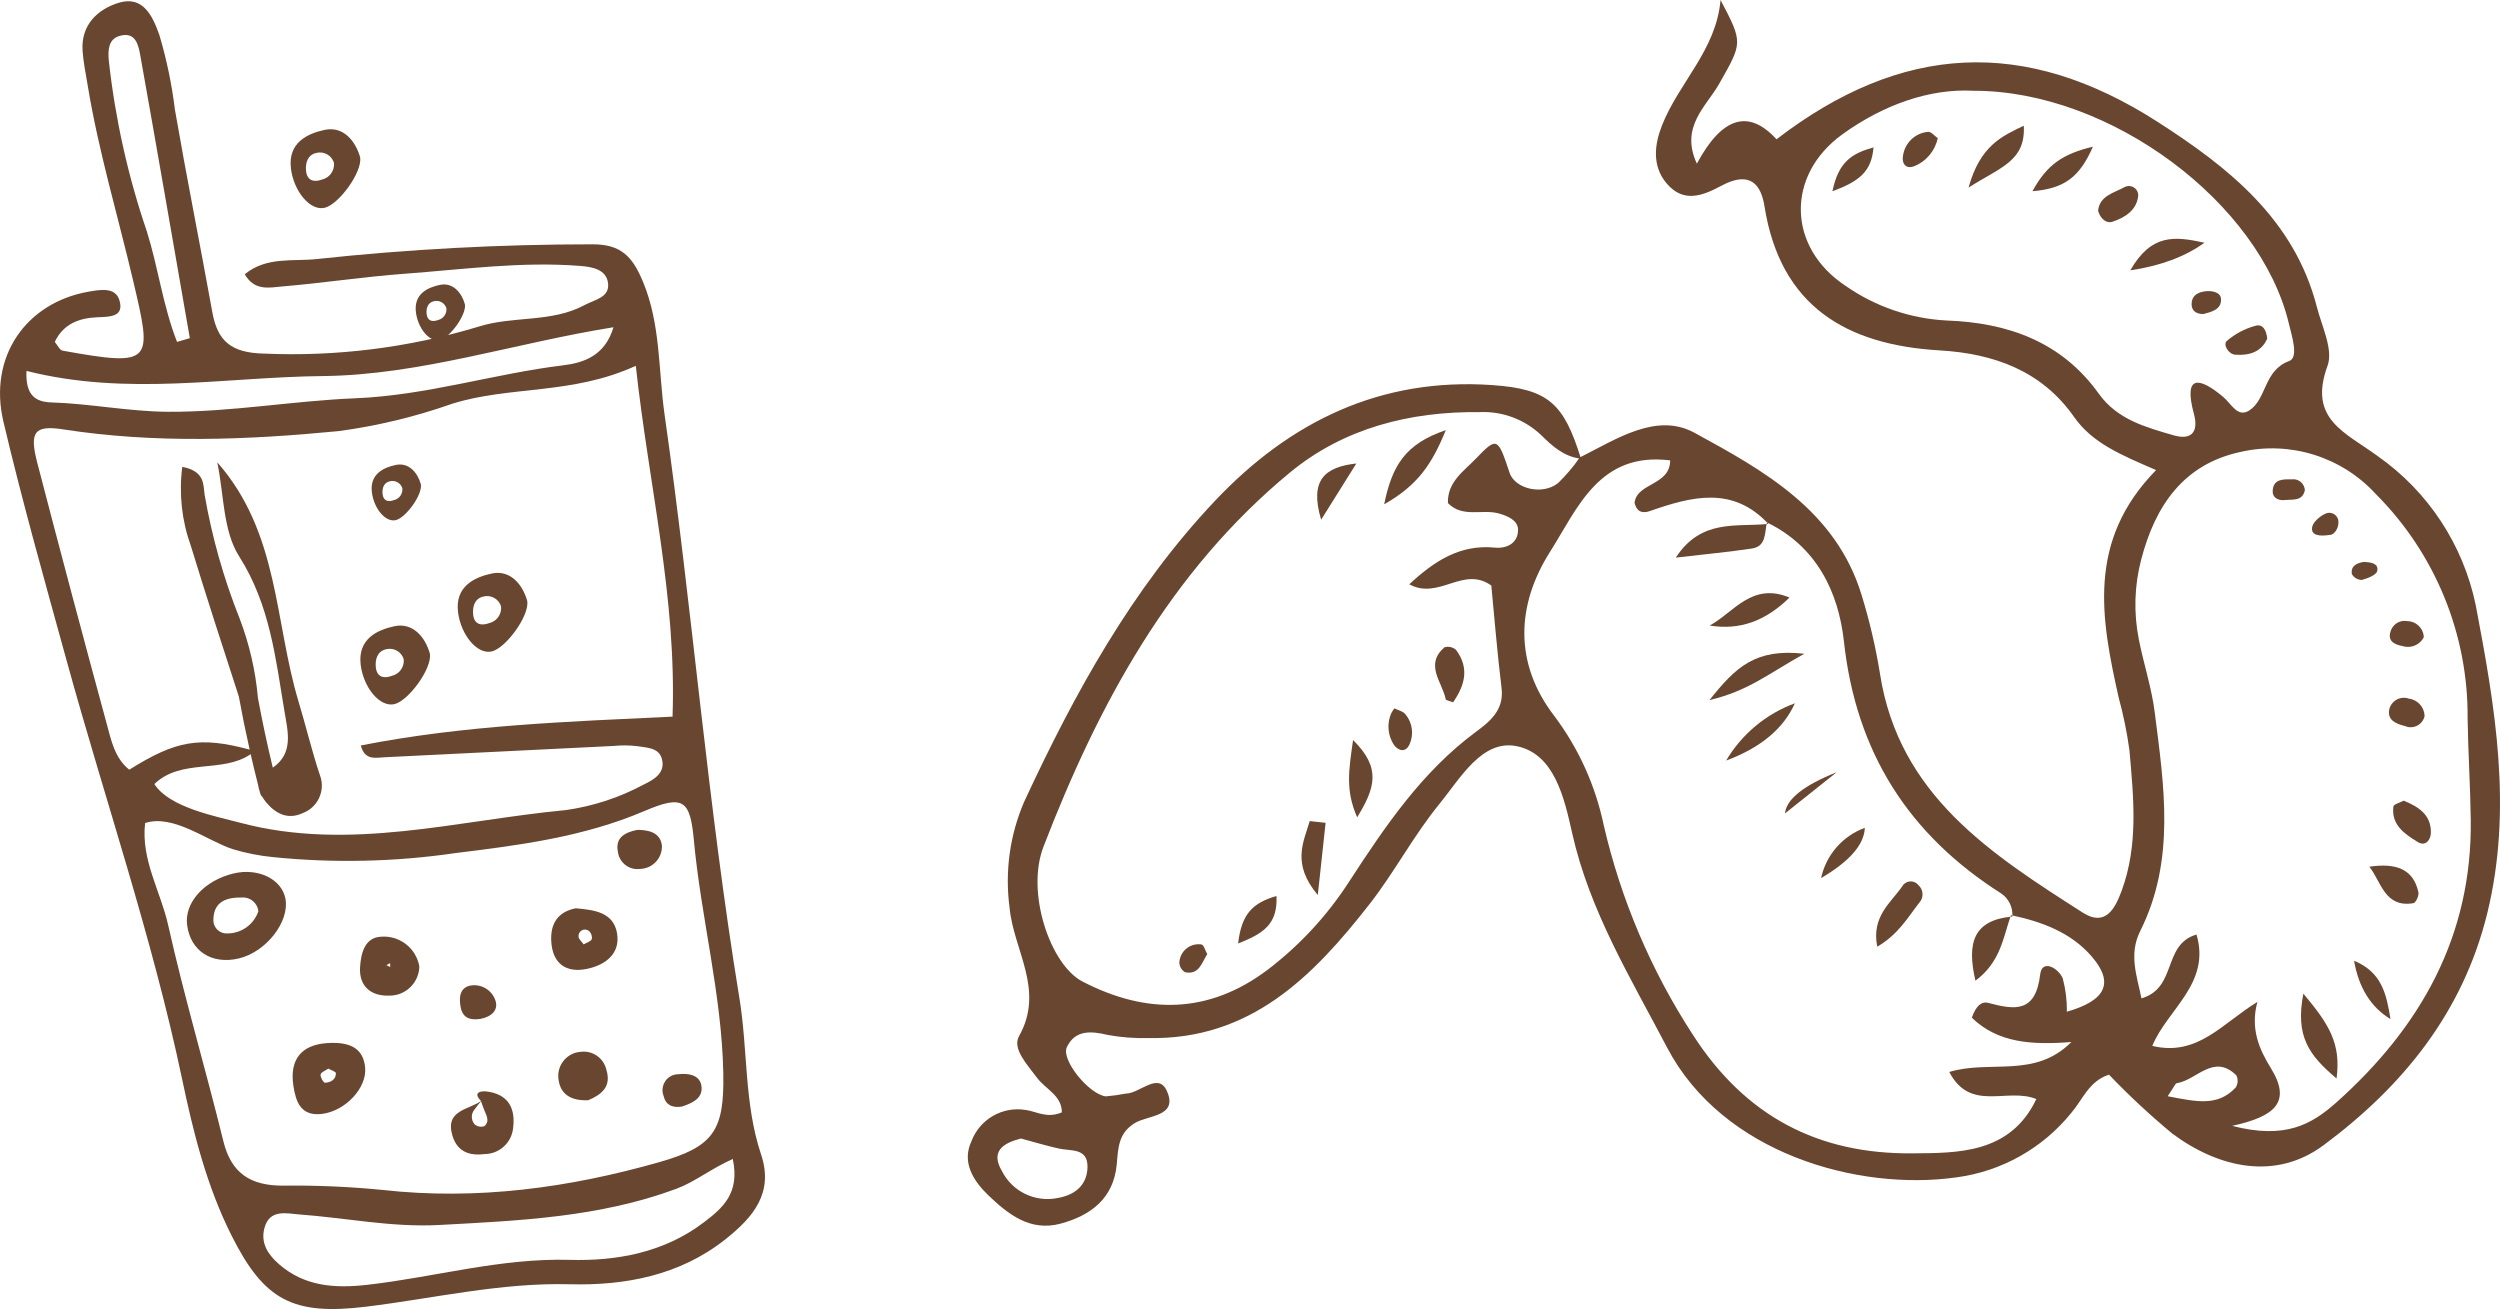 <?xml version="1.0" encoding="UTF-8"?><svg id="a" xmlns="http://www.w3.org/2000/svg" viewBox="0 0 268.627 140.654"><g id="b"><path id="c" d="M30.671,96.574c.46,2.468-2.084,5.723-5.011,6.412-2.903,.683-5.173-.777-5.551-3.57-.328-2.413,1.838-4.82,5.009-5.567,2.633-.621,5.162,.62,5.555,2.725m-2.912,1.343c-.092-.888-.871-1.542-1.761-1.479-1.586-.03-3.004,.392-3.069,2.298-.077,.785,.496,1.484,1.281,1.561,.092,.009,.184,.009,.275,0,1.485-.02,2.796-.973,3.274-2.379" style="fill:#694630;"/><path id="d" d="M39.235,114.718c.204,2.171-2.107,4.651-4.62,4.97-2.299,.292-2.828-1.308-3.09-3.018-.433-2.822,.858-4.397,3.61-4.588,2.615-.181,3.916,.655,4.101,2.636m-3.962,.111c-.294,.206-.78,.373-.829,.627s.32,.899,.479,.889c.59-.034,1.174-.324,1.168-1.031-.001-.165-.528-.324-.816-.491" style="fill:#694630;"/><path id="e" d="M73.303,118.895c-1.068,.188-1.786-.185-2.005-1.15-.336-.884,.108-1.873,.992-2.209,.19-.072,.391-.11,.594-.112,1.094-.12,2.409,.065,2.504,1.413,.088,1.24-1.107,1.723-2.085,2.057" style="fill:#694630;"/><path id="f" d="M68.463,89.172c1.067,.006,2.476,.178,2.66,1.685,.056,1.329-.977,2.452-2.306,2.508l-.024,.001c-1.158,.164-2.23-.641-2.394-1.8l-.007-.055c-.278-1.395,.583-2.038,2.076-2.34" style="fill:#694630;"/><path id="g" d="M51.619,109.481c-.972,.137-1.884,.016-2.123-1.269-.193-1.039-.108-2.105,1.096-2.322,1.133-.172,2.23,.479,2.622,1.556,.397,1.055-.375,1.808-1.595,2.035" style="fill:#694630;"/><path id="h" d="M51.667,118.28c-.916-.935,.069-1.06,.552-1.007,2.378,.261,3.208,1.787,2.908,3.999-.183,1.539-1.474,2.706-3.024,2.733-1.618,.212-2.954-.223-3.481-1.95-.862-2.822,1.794-2.784,3.13-3.795-.273,.299-.526,.616-.758,.948-.405,.47-.394,1.169,.026,1.625,.285,.226,.665,.293,1.011,.179,.581-.449,.301-1.052,.053-1.61-.16-.364-.276-.748-.412-1.124" style="fill:#694630;"/><path id="i" d="M45.059,103.821c-.021,1.767-1.471,3.182-3.239,3.161l-.034-.001c-1.958,.06-3.228-1.042-3.096-3.061,.093-1.427,.464-3.203,2.283-3.273,1.971-.139,3.73,1.229,4.081,3.174m-3.54-.108l.42,.19-.018-.417-.401,.226Z" style="fill:#694630;"/><path id="j" d="M56.661,64.603c.199,1.634-2.322,5.031-3.81,5.391-1.571,.379-3.33-1.775-3.633-4.208-.348-2.801,1.793-3.769,3.624-4.161,1.991-.426,3.328,1.184,3.819,2.979m-2.819,.557c-.25-.809-1.092-1.277-1.91-1.061-.927,.216-1.173,1.074-1.092,1.916,.103,1.085,.869,1.264,1.736,.936,.811-.196,1.351-.963,1.263-1.793" style="fill:#694630;"/><path id="k" d="M61.871,97.597c1.925,.173,4.028,.399,4.426,2.657s-1.301,3.458-3.247,3.857c-2.175,.447-3.663-.524-3.814-2.915-.12-1.897,.654-3.211,2.634-3.602m.848,3.88c.305-.181,.747-.298,.87-.563,.058-.332-.062-.67-.318-.889-.304-.229-.736-.169-.965,.134-.103,.137-.152,.307-.136,.478-.014,.27,.353,.556,.549,.84" style="fill:#694630;"/><path id="l" d="M63.189,118.226c-1.589,.054-2.925-.454-3.167-2.18-.243-1.412,.704-2.753,2.116-2.997,.086-.015,.172-.025,.259-.031,1.285-.166,2.484,.678,2.761,1.944,.553,1.778-.49,2.648-1.965,3.261" style="fill:#694630;"/><path id="m" d="M69.088,30.279c-1.107-2.672-2.322-4.041-5.44-4.027-9.877-.003-19.747,.523-29.568,1.578-2.557,.288-5.446-.292-7.776,1.639,1.038,1.838,2.667,1.425,4.011,1.312,4.402-.37,8.78-1.043,13.185-1.368,6.275-.464,12.536-1.339,18.856-.838,1.289,.103,2.789,.37,2.978,1.837,.2,1.559-1.401,1.764-2.502,2.358-3.59,1.942-7.698,1.13-11.448,2.34-7.461,2.249-15.248,3.224-23.033,2.883-3.434-.079-4.962-1.271-5.531-4.422-1.31-7.26-2.763-14.495-4.021-21.764-.331-2.721-.89-5.409-1.671-8.037-.739-2.103-1.779-4.272-4.39-3.466-2.22,.686-4.05,2.352-3.867,5.134,.084,1.257,.352,2.501,.554,3.748,1.166,7.087,3.232,13.962,4.873,20.937,2.077,8.825,2.219,9.319-7.574,7.554-.311-.057-.534-.583-.838-.935,.912-1.939,2.614-2.575,4.59-2.653,1.306-.051,2.902-.017,2.353-1.837-.427-1.417-2.04-1.136-3.304-.913-6.749,1.184-10.795,7.014-9.16,13.954,2.028,8.607,4.439,17.126,6.786,25.654,4.13,15.018,9.219,29.758,12.428,45.054,1.189,5.663,2.611,11.392,5.286,16.727,3.5,6.987,6.576,8.646,14.509,7.672,7.272-.893,14.41-2.599,21.878-2.406,5.845,.151,11.745-.912,16.682-4.821,3.037-2.405,5.22-5.012,3.841-9.137-1.826-5.458-1.41-11.213-2.323-16.78-3.413-20.81-5.068-41.844-8.042-62.706-.678-4.752-.401-9.645-2.317-14.269M11.689,6.51c-.092-1.098-.059-2.276,1.122-2.638,1.784-.548,2.069,.999,2.278,2.163,1.804,10.094,3.546,20.203,5.309,30.302l-1.375,.401c-1.5-3.808-2.017-7.949-3.233-11.838-2.036-5.961-3.411-12.129-4.099-18.39M2.846,39.854c10.857,2.749,21.369,.658,31.821,.555,10.452-.104,20.548-3.532,31.252-5.247-.902,3.055-3.199,3.82-5.357,4.085-7.49,.909-14.693,3.234-22.362,3.547-6.688,.269-13.347,1.487-20.124,1.452-4.244-.023-8.371-.878-12.576-1.006-1.692-.052-2.778-.773-2.653-3.379m72.766,91.492c-4.275,3.257-9.406,4.161-14.38,4.02-7.459-.211-14.506,1.856-21.76,2.681-3.467,.394-6.739,.193-9.502-2.222-1.152-1.011-1.996-2.238-1.556-3.884,.553-2.073,2.416-1.551,3.695-1.459,5.025,.368,10.002,1.412,15.073,1.138,8.613-.464,17.223-.827,25.477-3.884,2.016-.747,3.592-2.086,6.077-3.211,.782,3.671-1.055,5.249-3.119,6.821m2.1-16.039c.117,6.137-.993,7.884-6.861,9.556-9.718,2.766-19.612,4.124-29.765,2.989-3.563-.35-7.142-.504-10.721-.46-3.411-.002-5.514-1.289-6.37-4.772-1.905-7.76-4.189-15.433-5.933-23.227-.814-3.634-2.937-7.023-2.476-10.962,3.007-.994,6.66,1.902,9.401,2.801,1.422,.43,2.883,.719,4.362,.861,6.523,.66,13.103,.514,19.59-.436,6.817-.835,13.752-1.726,20.263-4.503,4.184-1.786,4.946-1.237,5.345,3.086,.776,8.397,3.003,16.609,3.166,25.07m-5.454-38.314c-11.169,.537-22.408,.91-33.495,3.1,.432,1.64,1.585,1.314,2.571,1.266,8.2-.397,16.399-.802,24.598-1.215,.835-.084,1.676-.076,2.509,.021,.991,.17,2.296,.133,2.653,1.304,.469,1.539-.825,2.295-1.909,2.81-2.604,1.403-5.436,2.335-8.364,2.753-11.737,1.111-23.286,4.477-34.981,1.374-2.709-.719-7.636-1.64-9.261-4.167,2.885-2.792,7.309-1.119,10.347-3.212,.257,1.125,.528,2.245,.813,3.363,.025,.213,.077,.421,.155,.62,.018,.073,.035,.147,.054,.22,.043,.152,.127,.29,.244,.397,.117,.2,.249,.391,.395,.571,1,1.203,2.31,1.904,3.894,1.178,1.643-.589,2.498-2.399,1.908-4.042-.014-.039-.029-.077-.044-.115-.86-2.589-1.486-5.238-2.27-7.833-2.605-8.621-2.076-18.161-8.737-25.719,.722,3.406,.599,7.348,2.349,10.1,3.324,5.229,3.917,10.962,4.878,16.691,.364,2.171,.989,4.463-1.26,6.02-.601-2.483-1.133-4.979-1.597-7.489-.258-2.928-.922-5.806-1.972-8.552-1.708-4.283-2.966-8.731-3.755-13.274-.16-1.088,.057-2.533-2.401-3.008-.374,2.863-.059,5.775,.92,8.492,1.655,5.413,3.406,10.797,5.155,16.181,.346,1.912,.734,3.815,1.163,5.709-5.381-1.441-7.914-.987-12.935,2.16-1.563-1.248-1.937-3.139-2.414-4.895-2.543-9.344-5.033-18.702-7.47-28.075-.857-3.301-.349-4.084,2.792-3.597,9.869,1.529,19.751,1.139,29.593,.183,4.153-.558,8.238-1.542,12.19-2.937,6.204-1.946,12.895-.938,19.736-4.079,1.388,12.824,4.397,24.823,3.947,37.691" style="fill:#694630;"/><path id="n" d="M46.2,70.266c.199,1.634-2.322,5.031-3.81,5.391-1.571,.379-3.33-1.775-3.633-4.208-.348-2.801,1.793-3.769,3.624-4.161,1.991-.426,3.328,1.184,3.819,2.979m-2.818,.561c-.25-.809-1.092-1.277-1.91-1.061-.927,.217-1.173,1.074-1.092,1.916,.103,1.085,.869,1.264,1.736,.936,.811-.196,1.351-.963,1.263-1.793" style="fill:#694630;"/><path id="o" d="M38.705,16.934c.199,1.634-2.322,5.031-3.81,5.391-1.571,.379-3.33-1.775-3.633-4.208-.348-2.801,1.793-3.769,3.624-4.161,1.991-.426,3.328,1.184,3.819,2.979m-2.818,.561c-.25-.809-1.092-1.277-1.91-1.061-.927,.216-1.173,1.074-1.092,1.915,.103,1.086,.87,1.265,1.736,.937,.811-.196,1.351-.963,1.263-1.793" style="fill:#694630;"/><path id="p" d="M45.228,52.069c.141,1.158-1.642,3.563-2.695,3.818-1.113,.269-2.359-1.257-2.574-2.981-.247-1.985,1.271-2.67,2.567-2.947,1.411-.299,2.358,.839,2.705,2.109m-1.996,.398c-.177-.572-.773-.904-1.353-.752-.657,.154-.832,.757-.774,1.357,.074,.768,.616,.895,1.23,.663,.575-.138,.958-.68,.896-1.268" style="fill:#694630;"/><path id="q" d="M49.96,32.722c.141,1.158-1.642,3.563-2.695,3.818-1.113,.269-2.359-1.257-2.574-2.981-.247-1.985,1.271-2.67,2.567-2.947,1.41-.299,2.358,.839,2.705,2.109m-1.996,.398c-.177-.572-.773-.904-1.353-.752-.657,.154-.832,.758-.774,1.357,.074,.768,.616,.896,1.23,.663,.575-.138,.958-.68,.896-1.268" style="fill:#694630;"/></g><path id="r" d="M169.748,49.156c3.911-1.953,8.226-4.888,12.326-2.653,7.458,4.066,15.195,8.361,17.954,17.427,.858,2.778,1.52,5.613,1.981,8.484,2.03,13.025,11.924,19.345,21.79,25.651,2.431,1.554,3.469-.438,4.177-2.359,1.816-4.932,1.276-10.028,.835-15.085-.263-1.92-.652-3.821-1.164-5.69-1.877-8.414-3.458-16.788,4.026-24.419-3.749-1.63-6.837-2.884-8.809-5.706-3.486-4.986-8.652-6.816-14.441-7.156-10.08-.591-17.131-4.771-18.829-15.49-.481-3.041-2.146-3.531-4.634-2.2-2.046,1.1-4.091,1.874-5.893-.268-1.6-1.9-1.269-4.231-.483-6.222,1.822-4.612,5.83-8.1,6.289-13.47,2.441,4.631,2.354,4.581-.144,9-1.38,2.444-4.239,4.616-2.4,8.584q4.059-7.542,8.559-2.617c13.407-10.3,26.671-11.042,40.954-1.87,7.6,4.881,14.678,10.458,17.105,19.881,.542,2.105,1.786,4.6,1.146,6.336-2.115,5.753,1.922,7.138,5.4,9.7,5.417,3.802,9.181,9.527,10.526,16.007,2.073,10.9,3.989,21.844,1.249,33.071-2.623,10.751-9.16,18.694-17.593,24.958-5.1,3.791-11.193,2.532-16.286-1.266-2.377-1.972-4.639-4.078-6.775-6.309-2.139,.679-2.825,2.67-4.048,4.1-3.071,3.804-7.484,6.285-12.33,6.933-10.57,1.5-25.135-2.552-31.107-13.952-3.932-7.507-8.33-14.674-10.209-23.08-.845-3.778-1.917-8.491-5.96-9.3-3.729-.746-6.067,3.485-8.3,6.217-2.749,3.361-4.8,7.287-7.474,10.718-6.086,7.811-12.852,14.676-23.85,14.428-1.448,.039-2.897-.074-4.322-.337-1.813-.434-3.5-.542-4.382,1.321-.641,1.35,2.367,5.053,4.18,5.283,.711-.058,1.418-.155,2.118-.293,1.546,0,3.524-2.376,4.454-.279,1.239,2.793-2.058,2.569-3.476,3.456-1.753,1.094-1.755,2.691-1.91,4.4-.333,3.675-2.782,5.517-6.048,6.394-3.248,.871-5.615-1-7.737-3.033-1.614-1.548-2.906-3.548-1.825-5.839,.902-2.368,3.354-3.768,5.852-3.341,1.159,.164,2.246,.936,3.855,.255,.021-1.808-1.778-2.515-2.666-3.718-1.022-1.387-2.694-3.118-1.933-4.469,2.8-4.973-.594-9.235-1.016-13.806-.517-3.862,.023-7.791,1.562-11.37,5.422-11.686,11.587-22.9,20.511-32.349,8.066-8.538,17.815-13.268,29.782-12.437,6.035,.42,7.692,1.945,9.542,7.91-1.813-.208-3.05-1.324-4.279-2.536-1.774-1.685-4.156-2.576-6.6-2.469-7.54-.084-14.63,1.736-20.393,6.492-12.885,10.637-20.595,24.929-26.484,40.21-1.914,4.969,.763,12.7,4.179,14.473,6.862,3.567,13.587,3.519,19.92-1.263,3.468-2.644,6.446-5.874,8.8-9.545,3.836-5.888,7.767-11.709,13.54-15.989,1.524-1.13,3.077-2.354,2.784-4.729-.468-3.805-.77-7.63-1.1-11.012-3.018-2.17-5.621,1.6-8.816-.137,2.771-2.564,5.495-4.3,9.208-3.94,1.339,.129,2.5-.531,2.479-1.941-.013-.981-1.074-1.452-2.069-1.731-1.79-.5-3.9,.51-5.466-1.12-.067-2.271,1.708-3.42,3-4.763,2.282-2.376,2.359-2.3,3.624,1.509,.575,1.734,3.531,2.452,5.21,1.112,.867-.837,1.649-1.759,2.332-2.752m52.279,59.57c4.251-1.2,5.187-3.105,2.737-5.946-2.255-2.613-5.387-3.749-8.685-4.451l.152,.154c.074-.983-.384-1.93-1.2-2.482-9.969-6.338-15.6-15.192-16.9-27.1-.58-5.273-2.929-10.184-8.265-12.762l.152,.153c-3.836-4.11-8.241-2.946-12.7-1.39-.725,.253-1.415,.216-1.682-.882,.264-2.171,3.814-1.831,3.829-4.552-7.628-.959-9.957,5.169-12.9,9.807-3.64,5.729-3.892,12.013,.441,17.644,2.613,3.477,4.429,7.487,5.318,11.745,1.846,7.99,5.077,15.594,9.545,22.47,5.707,8.906,13.593,12.872,23.562,12.793,4.84-.038,10.561,.089,13.379-5.832-3.138-1.283-7.076,1.461-9.358-2.914,4.451-1.328,9.179,.739,13.125-3.218-4.272,.344-7.923,.088-10.7-2.611,.443-1.261,1.03-1.786,1.78-1.587,2.865,.762,5.075,1.074,5.565-3.064,.2-1.7,1.975-.666,2.426,.433,.305,1.15,.454,2.335,.443,3.525l-.247,.3,.183-.233Zm17.826,12.248c5.689,1.481,8.544-.155,11.178-2.5,9.079-8.1,14.611-17.889,14.457-30.368-.045-3.631-.285-7.26-.338-10.891,.08-9.042-3.475-17.737-9.867-24.133-3.673-4.007-9.213-5.735-14.513-4.526-6.14,1.307-9.183,5.784-10.689,11.549-.742,2.821-.828,5.775-.252,8.635,.516,2.609,1.369,5.166,1.7,7.793,1.006,7.92,2.251,15.888-1.554,23.5-1.26,2.521-.358,4.815,.129,7.245,3.874-1.143,2.23-5.777,5.916-6.863,1.556,5.263-3.123,8.026-4.754,11.968,4.9,1.177,7.545-2.457,11.3-4.726-.8,2.873,.222,5.139,1.417,7.069,2.262,3.655,.56,5.219-4.129,6.248M212.039,9.753c-4.694-.257-9.672,1.5-14.084,4.687-6.081,4.4-5.919,12.145,.368,16.285,3.195,2.225,6.949,3.511,10.837,3.712,6.543,.232,12.348,2.261,16.348,7.856,1.993,2.788,5.053,3.614,8.058,4.483,1.889,.546,2.7-.342,2.175-2.289-1.161-4.285,.579-3.972,3.111-1.868,.9,.747,1.567,2.3,2.83,1.488,1.9-1.227,1.541-4.307,4.287-5.313,1.05-.386,.3-2.644-.037-4.06-3.094-12.886-19.115-25.012-33.893-24.981M109.704,122.334c-1.93,.492-3.29,1.37-2.052,3.489,1.118,2.215,3.584,3.404,6.013,2.9,1.8-.312,3.139-1.344,3.187-3.289,.052-2.124-1.774-1.727-3.08-2.021-1.383-.311-2.745-.723-4.068-1.078m123.216-4.544c3.114,.6,5.388,1.128,7.313-.944,.245-.393,.27-.884,.066-1.3-2.449-2.4-4.266,.525-6.41,.844-.142,.021-.242,.331-.969,1.4" style="fill:#694630;"/><path id="s" d="M189.861,56.141c-.267,1.1-.044,2.564-1.626,2.8-2.529,.377-5.078,.615-8.168,.976,2.744-4.225,6.568-3.261,9.944-3.624l-.15-.153" style="fill:#694630;"/><path id="t" d="M185.475,81.722c1.682-2.839,4.29-5.013,7.386-6.154q-1.835,4.094-7.386,6.154" style="fill:#694630;"/><path id="u" d="M201.711,101.723c-.644-3.235,1.446-4.7,2.686-6.487,.288-.504,.93-.679,1.434-.391,.123,.07,.23,.165,.316,.278,.539,.487,.581,1.319,.093,1.857l-.002,.003c-1.236,1.576-2.234,3.4-4.527,4.74" style="fill:#694630;"/><path id="v" d="M197.363,82.967l-5.565,4.436q.223-2.3,5.565-4.432" style="fill:#694630;"/><path id="w" d="M183.707,67.216c2.589-1.4,4.525-4.7,8.578-3.007-2.613,2.542-5.339,3.528-8.578,3.007" style="fill:#694630;"/><path id="x" d="M183.688,75.223c2.816-3.54,4.919-5.571,10.187-4.977-3.837,2.128-6.023,4-10.187,4.977" style="fill:#694630;"/><path id="y" d="M216.079,98.329c-.828,2.367-1.108,5.042-3.817,7.045-.963-4.137-.166-6.516,3.968-6.891l-.151-.154" style="fill:#694630;"/><path id="z" d="M195.676,94.351c.539-2.486,2.312-4.523,4.7-5.4q-.1,2.7-4.7,5.4" style="fill:#694630;"/><path id="aa" d="M247.498,106.768c2.784,3.314,4.061,5.369,3.566,9.117-2.943-2.482-4.461-4.514-3.566-9.117" style="fill:#694630;"/><path id="ab" d="M252.948,103.234c2.954,1.226,3.467,3.507,3.914,6.27q-3.164-1.921-3.914-6.27" style="fill:#694630;"/><path id="ac" d="M254.588,93.128c2.845-.421,4.727,.231,5.274,2.749,.077,.351-.283,1.127-.531,1.169-3.11,.526-3.473-2.324-4.743-3.918" style="fill:#694630;"/><path id="ad" d="M258.273,86.031c1.6,.649,3,1.533,2.924,3.514-.024,.641-.541,1.467-1.416,.927-1.4-.867-2.852-1.823-2.609-3.808,.03-.247,.7-.415,1.1-.633" style="fill:#694630;"/><path id="ae" d="M260.526,76.953c-.189,.825-1.011,1.341-1.836,1.153-.095-.022-.188-.052-.277-.092-.914-.232-1.907-.6-1.689-1.767,.184-.867,1.036-1.421,1.903-1.237,.072,.015,.143,.035,.212,.06,.951,.123,1.669,.924,1.687,1.883" style="fill:#694630;"/><path id="af" d="M260.439,68.472c-.424,.828-1.383,1.23-2.271,.953-.946-.177-1.741-.583-1.217-1.795,.296-.655,1.003-1.023,1.71-.888,.961,.006,1.745,.77,1.778,1.73" style="fill:#694630;"/><path id="ag" d="M250.433,57.465c-1.269,.2-2.1,.052-2-.771,.065-.547,.78-1.187,1.357-1.462,.472-.272,1.075-.11,1.347,.362,.089,.154,.134,.329,.131,.507,.013,.752-.506,1.342-.834,1.364" style="fill:#694630;"/><path id="ah" d="M247.66,52.67c-.259,1.21-1.3,.971-2.141,1.061-.778,.083-1.392-.29-1.314-1.078,.122-1.236,1.2-1.149,2.076-1.151,.683-.075,1.298,.418,1.373,1.102,.002,.022,.004,.044,.005,.066" style="fill:#694630;"/><path id="ai" d="M254.027,60.375c.687,.044,1.583,.134,1.407,.975-.091,.435-1.041,.8-1.664,.965-.441-.009-.845-.249-1.064-.632-.131-.885,.552-1.194,1.321-1.308" style="fill:#694630;"/><path id="aj" d="M155.351,46.219c-1.5,3.683-3.012,5.916-6.619,7.966,.856-4.2,2.29-6.494,6.619-7.966" style="fill:#694630;"/><path id="ak" d="M145.388,79.519c3.063,3.019,2.361,5.161,.44,8.3-1.276-2.909-.9-5.045-.44-8.3" style="fill:#694630;"/><path id="al" d="M156.135,75.467c-.45-.18-.768-.223-.789-.327-.379-1.863-2.3-3.715-.135-5.59,.434-.125,.902-.019,1.241,.28,1.476,1.988,.93,3.824-.317,5.637" style="fill:#694630;"/><path id="am" d="M142.437,88.413c-.238,2.207-.477,4.413-.839,7.761-2.832-3.372-1.538-5.668-.866-7.948l1.705,.187" style="fill:#694630;"/><path id="an" d="M145.738,49.803l-3.78,6.039c-1.29-4.3,.439-5.67,3.78-6.039" style="fill:#694630;"/><path id="ao" d="M149.83,76.115c.4,.2,.933,.31,1.182,.633,.772,.918,.935,2.203,.415,3.284-.422,.882-1.195,.618-1.64,.021-.658-.994-.78-2.25-.324-3.351,.097-.211,.22-.408,.367-.587" style="fill:#694630;"/><path id="ap" d="M133.037,101.38c.365-3.22,1.6-4.368,4.123-5.106,.138,3.011-1.364,4.019-4.123,5.106" style="fill:#694630;"/><path id="aq" d="M129.722,102.518c-.589,.911-.86,2.26-2.389,1.948-.375-.224-.606-.626-.611-1.063,.071-1.142,1.054-2.01,2.195-1.939,.062,.004,.123,.01,.185,.02,.24,.03,.4,.657,.62,1.034" style="fill:#694630;"/><path id="ar" d="M217.46,13.508c.194,3.814-2.462,4.422-5.937,6.648,1.247-4.529,3.634-5.548,5.937-6.648" style="fill:#694630;"/><path id="as" d="M228.905,29.047c2.272-3.969,4.779-3.658,7.968-2.968q-3.1,2.246-7.968,2.968" style="fill:#694630;"/><path id="at" d="M218.388,20.547c1.6-2.934,3.316-4.006,6.5-4.79-1.435,3.276-3.048,4.5-6.5,4.79" style="fill:#694630;"/><path id="au" d="M243.616,36.376c-.641,1.494-2,1.841-3.442,1.736-.714-.053-1.342-1.069-.9-1.482,.889-.759,1.934-1.312,3.061-1.621,.818-.249,1.2,.507,1.278,1.367" style="fill:#694630;"/><path id="av" d="M225.441,22.656c.158-1.658,1.763-1.936,2.9-2.581,.507-.227,1.102-0,1.329,.507,.061,.135,.091,.283,.088,.431-.159,1.586-1.437,2.372-2.787,2.815-.646,.212-1.275-.321-1.528-1.172" style="fill:#694630;"/><path id="aw" d="M196.894,20.553c.654-3.142,2.048-4.051,4.415-4.718-.207,2.645-1.584,3.665-4.415,4.718" style="fill:#694630;"/><path id="ax" d="M236.753,33.746c-.94,.005-1.362-.514-1.246-1.313s.825-1.069,1.524-1.14,1.583,.115,1.618,.832c.057,1.164-1.039,1.382-1.9,1.621" style="fill:#694630;"/><path id="ay" d="M208.212,14.843c-.288,1.379-1.254,2.519-2.567,3.029-.971,.35-1.293-.452-1.172-1.08,.163-1.408,1.296-2.506,2.708-2.625,.314-.033,.679,.433,1.031,.676" style="fill:#694630;"/></svg>